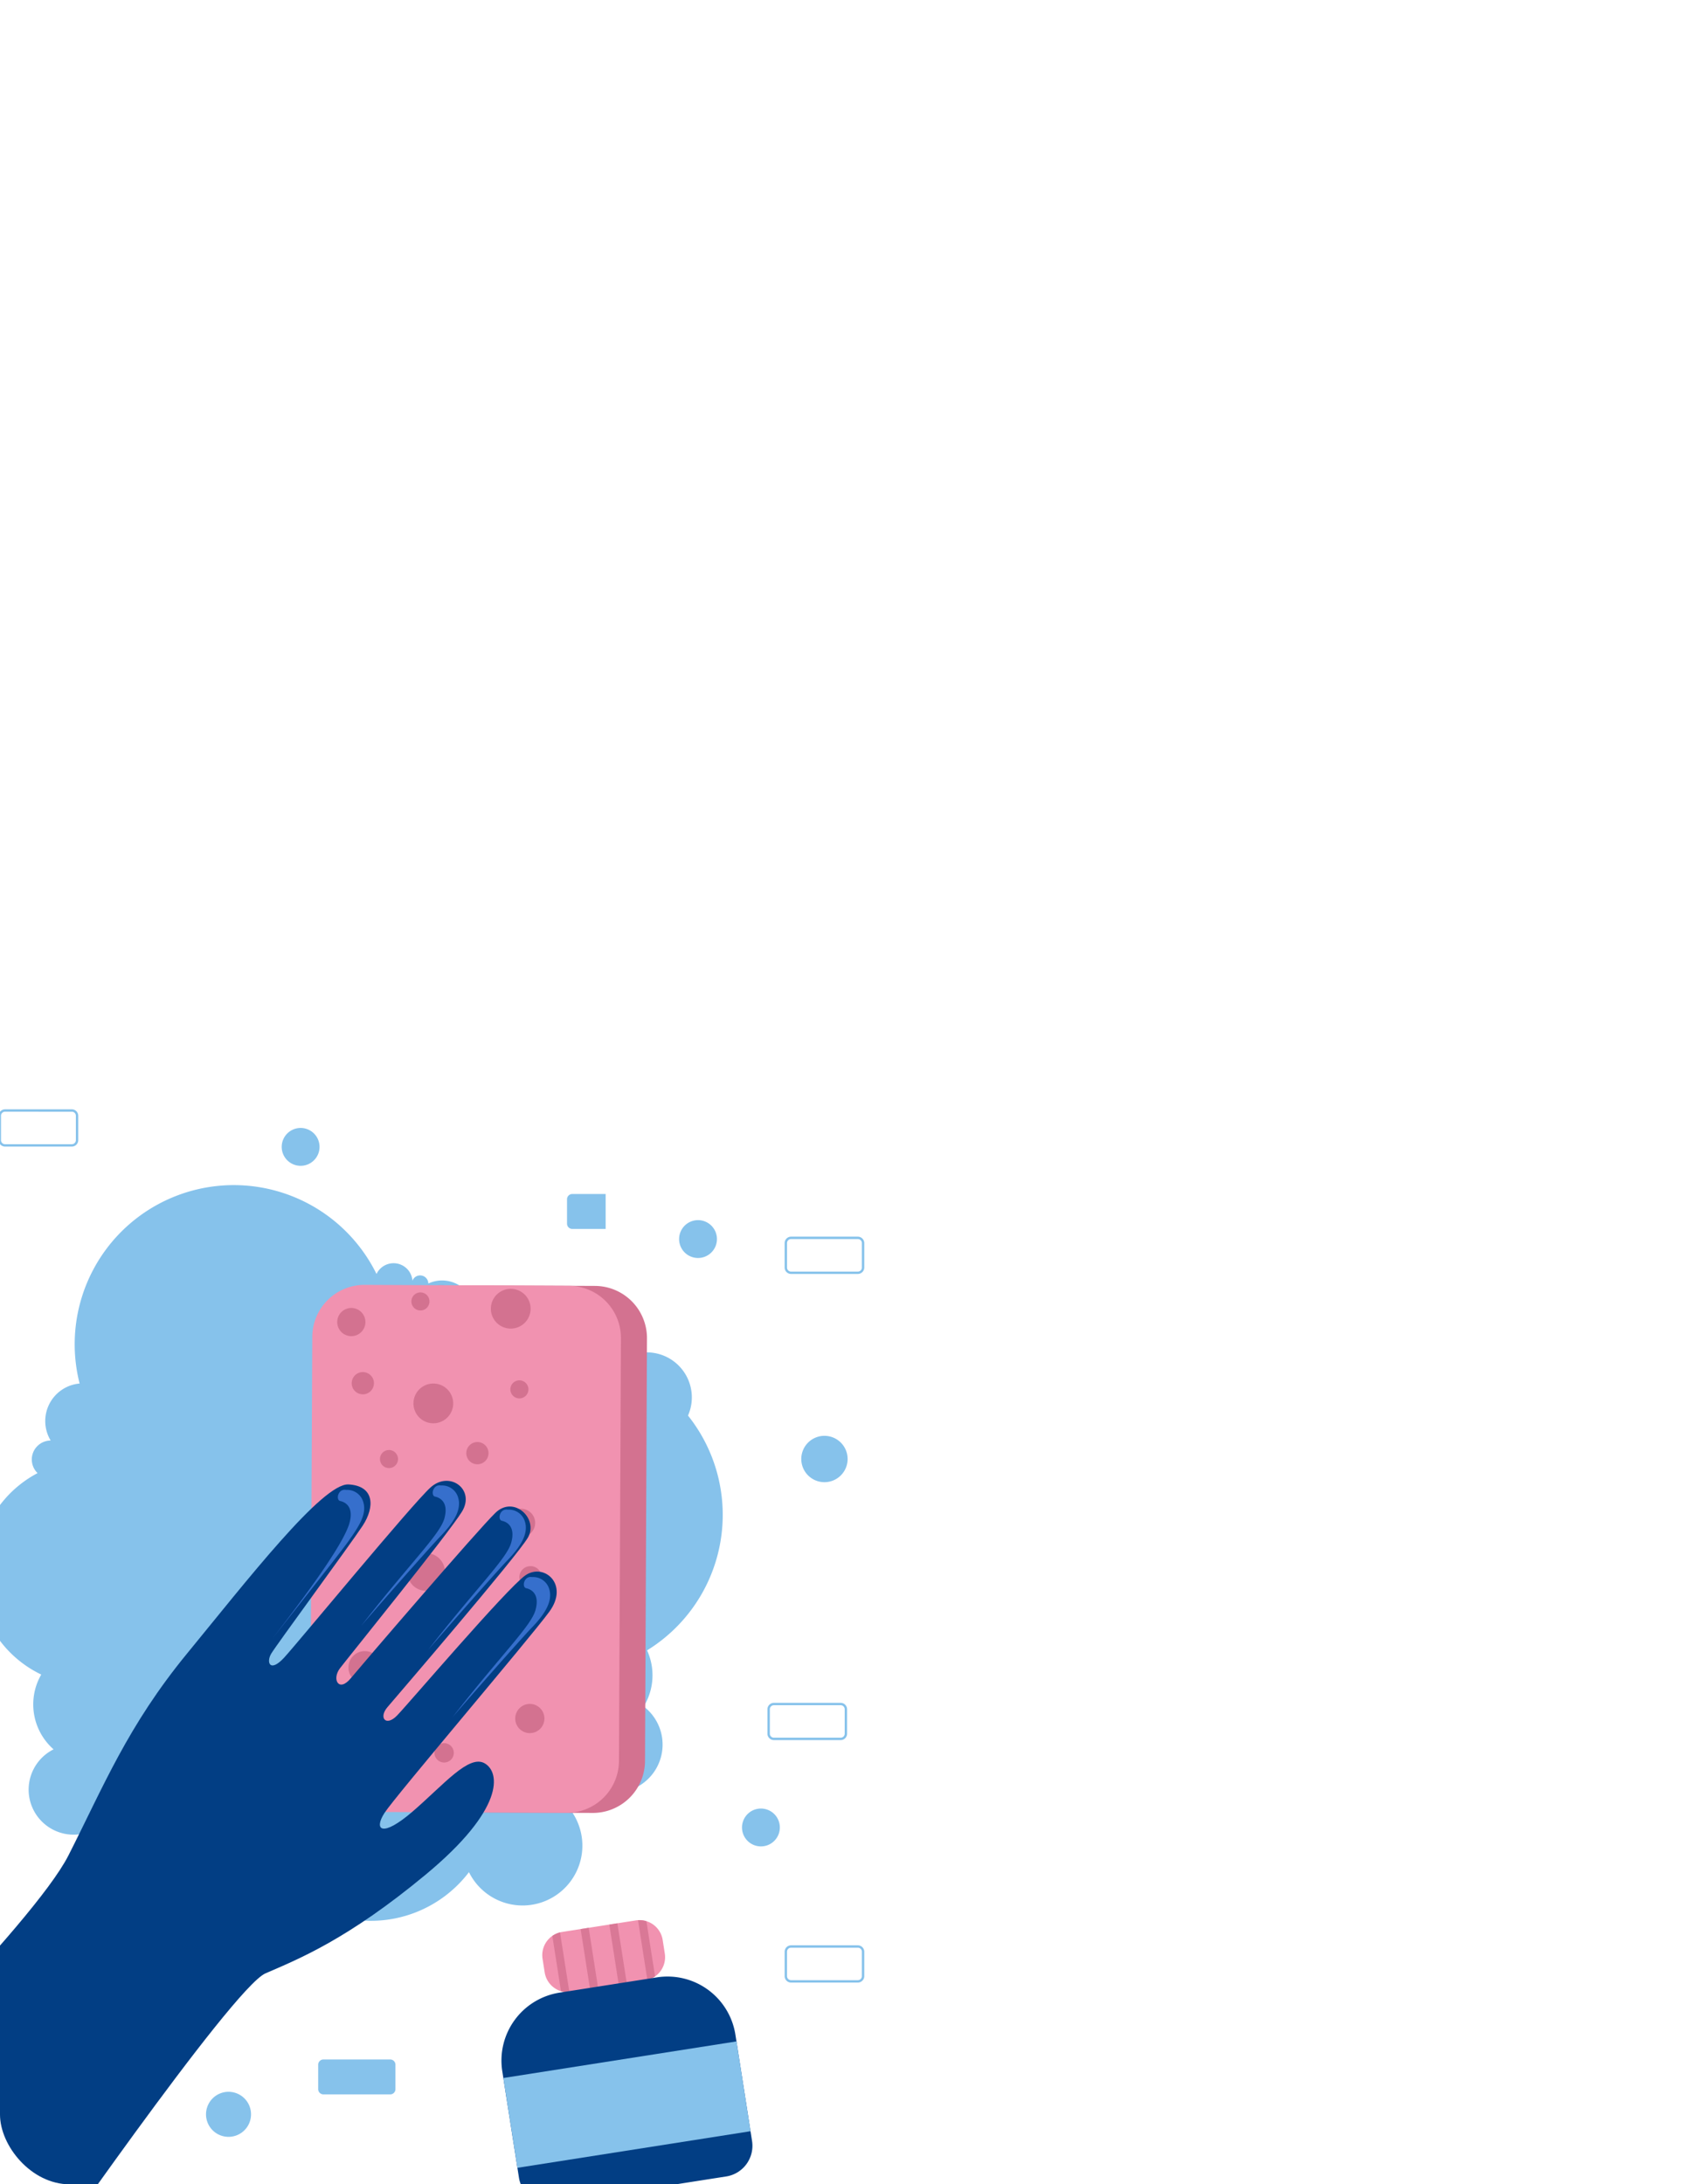 <svg xmlns="http://www.w3.org/2000/svg" xmlns:xlink="http://www.w3.org/1999/xlink" width="243" height="313.03" viewBox="0 0 243 313.03">
  <defs>
    <clipPath id="clip-path">
      <rect id="Rectangle_118" data-name="Rectangle 118" width="243" height="313.03" rx="10" transform="translate(138 5026)" fill="#fff"/>
    </clipPath>
    <clipPath id="clip-path-2">
      <rect id="Rectangle_117" data-name="Rectangle 117" width="148.766" height="168.024" fill="none"/>
    </clipPath>
    <clipPath id="clip-path-4">
      <rect id="Rectangle_114" data-name="Rectangle 114" width="17.613" height="15.769" fill="#d37290"/>
    </clipPath>
    <clipPath id="clip-path-5">
      <path id="Path_354" data-name="Path 354" d="M542.881,606.683l-10.575,1.656a3.366,3.366,0,0,1-3.846-2.8l-.305-1.95a3.366,3.366,0,0,1,2.8-3.846l10.575-1.656a3.366,3.366,0,0,1,3.846,2.8l.305,1.95a3.366,3.366,0,0,1-2.8,3.846" transform="translate(-528.114 -598.042)" fill="#d37290"/>
    </clipPath>
  </defs>
  <g id="Mask_Group_1" data-name="Mask Group 1" transform="translate(-138 -5026)" clip-path="url(#clip-path)">
    <g id="Group_258" data-name="Group 258" transform="translate(113.138 5184.976)">
      <g id="Group_257" data-name="Group 257" clip-path="url(#clip-path-2)">
        <g id="Group_256" data-name="Group 256">
          <g id="Group_255" data-name="Group 255" clip-path="url(#clip-path-2)">
            <path id="Path_313" data-name="Path 313" d="M723.834,241.084a3.321,3.321,0,1,0,1.806,4.335,3.321,3.321,0,0,0-1.806-4.335" transform="translate(-579.512 -194.044)" fill="#86c2eb"/>
            <path id="Path_314" data-name="Path 314" d="M72.921,209.3A6.454,6.454,0,1,0,64.5,212.81a6.454,6.454,0,0,0,8.425-3.511" transform="translate(-48.744 -161.455)" fill="#86c2eb"/>
            <path id="Path_315" data-name="Path 315" d="M213.137,88.772a6.454,6.454,0,0,0-10.382-7.166,22.68,22.68,0,0,0-8.992-1.228,6.787,6.787,0,0,0-11.115-6.631l-.191-.105a4.674,4.674,0,0,0-6.61-3.648,1.177,1.177,0,0,0-2.264-.436c0,.011-.008.022-.012.033a2.714,2.714,0,0,0-5.154-.965,22.807,22.807,0,0,0-42.564,15.7,5.4,5.4,0,0,0-4.149,8.17,2.717,2.717,0,0,0-1.877,4.67,16.152,16.152,0,0,0,.525,28.867,8.664,8.664,0,0,0-.5,1.013,8.575,8.575,0,0,0,2.271,9.706,6.452,6.452,0,1,0,5.792,11.531,17.676,17.676,0,0,0,27.068,7.752,17.687,17.687,0,0,0,26.689-1.684,8.573,8.573,0,1,0,14.059-9.532,6.33,6.33,0,0,0,3.763-2.6c.146.073.3.143.449.206a6.871,6.871,0,0,0,6.783-11.817,8.571,8.571,0,0,0,.479-8.043,22.81,22.81,0,0,0,5.868-33.647c.021-.047.043-.094.063-.142" transform="translate(-89.578 -45.032)" fill="#86c2eb"/>
            <path id="Path_316" data-name="Path 316" d="M284.441,724.942a3.227,3.227,0,1,0,1.756,4.213,3.227,3.227,0,0,0-1.756-4.213" transform="translate(-225.589 -583.903)" fill="#86c2eb"/>
            <path id="Path_317" data-name="Path 317" d="M679.248,515.962a2.712,2.712,0,1,0,1.475,3.541,2.712,2.712,0,0,0-1.475-3.541" transform="translate(-544.265 -415.555)" fill="#86c2eb"/>
            <path id="Path_318" data-name="Path 318" d="M632.826,81.935a2.712,2.712,0,1,0,1.476,3.541,2.712,2.712,0,0,0-1.476-3.541" transform="translate(-506.862 -65.852)" fill="#86c2eb"/>
            <path id="Path_319" data-name="Path 319" d="M337.525,18.959a2.712,2.712,0,1,0-1.476-3.541,2.712,2.712,0,0,0,1.476,3.541" transform="translate(-270.596 -11.069)" fill="#86c2eb"/>
            <path id="Path_320" data-name="Path 320" d="M51.675,157.308H42.1a.922.922,0,0,1-.921-.921v-3.495a.922.922,0,0,1,.921-.921h9.572a.923.923,0,0,1,.922.921v3.495a.923.923,0,0,1-.922.921m-9.572-5a.583.583,0,0,0-.582.582v3.495a.583.583,0,0,0,.582.582h9.572a.583.583,0,0,0,.582-.582v-3.495a.583.583,0,0,0-.582-.582Z" transform="translate(-33.18 -122.445)" fill="#86c2eb"/>
            <path id="Path_321" data-name="Path 321" d="M137.449,5.338h-9.572a.923.923,0,0,1-.921-.921V.921A.922.922,0,0,1,127.876,0h9.572a.922.922,0,0,1,.921.921V4.416a.922.922,0,0,1-.921.921m-9.572-5a.583.583,0,0,0-.582.582V4.416a.583.583,0,0,0,.582.582h9.572a.583.583,0,0,0,.582-.582V.921a.583.583,0,0,0-.582-.582Z" transform="translate(-102.29)" fill="#86c2eb"/>
            <path id="Path_322" data-name="Path 322" d="M13.536,455.124H3.963a.922.922,0,0,1-.921-.921v-3.5a.922.922,0,0,1,.921-.921h9.572a.922.922,0,0,1,.922.921v3.5a.922.922,0,0,1-.922.921m-9.572-5a.583.583,0,0,0-.582.582v3.5a.583.583,0,0,0,.582.582h9.572a.583.583,0,0,0,.582-.582v-3.5a.583.583,0,0,0-.582-.582Z" transform="translate(-2.451 -362.401)" fill="#86c2eb"/>
            <path id="Path_323" data-name="Path 323" d="M53.251,573.494H43.679a.752.752,0,0,0-.752.752v3.5a.752.752,0,0,0,.752.752h9.572a.752.752,0,0,0,.752-.752v-3.5a.752.752,0,0,0-.752-.752" transform="translate(-34.587 -462.075)" fill="#86c2eb"/>
            <path id="Path_324" data-name="Path 324" d="M373.085,700.849h-9.572a.752.752,0,0,0-.752.752v3.5a.752.752,0,0,0,.752.752h9.572a.752.752,0,0,0,.752-.752v-3.5a.752.752,0,0,0-.752-.752" transform="translate(-292.283 -564.687)" fill="#86c2eb"/>
            <path id="Path_325" data-name="Path 325" d="M9.574,53.681H4.788v5H9.574a.752.752,0,0,0,.751-.752v-3.5a.752.752,0,0,0-.751-.752" transform="translate(-3.858 -43.252)" fill="#86c2eb"/>
            <path id="Path_326" data-name="Path 326" d="M547.141,67.467h4.786v-5h-4.786a.752.752,0,0,0-.752.752v3.5a.752.752,0,0,0,.752.752" transform="translate(-440.236 -50.332)" fill="#86c2eb"/>
            <path id="Path_327" data-name="Path 327" d="M717.463,99.286H707.89a.922.922,0,0,1-.921-.921v-3.5a.922.922,0,0,1,.921-.921h9.572a.922.922,0,0,1,.921.921v3.5a.923.923,0,0,1-.921.921m-9.572-5a.583.583,0,0,0-.582.582v3.5a.583.583,0,0,0,.582.582h9.572a.583.583,0,0,0,.582-.582v-3.5a.583.583,0,0,0-.582-.582Z" transform="translate(-569.618 -75.696)" fill="#86c2eb"/>
            <path id="Path_328" data-name="Path 328" d="M704.778,443.133h-9.572a.922.922,0,0,1-.921-.921v-3.495a.922.922,0,0,1,.921-.921h9.572a.922.922,0,0,1,.922.921v3.495a.922.922,0,0,1-.922.921m-9.572-5a.583.583,0,0,0-.582.582v3.495a.583.583,0,0,0,.582.582h9.572a.583.583,0,0,0,.582-.582v-3.495a.583.583,0,0,0-.582-.582Z" transform="translate(-559.398 -352.74)" fill="#86c2eb"/>
            <path id="Path_329" data-name="Path 329" d="M717.462,621.987h-9.572a.923.923,0,0,1-.921-.922V617.57a.922.922,0,0,1,.921-.921h9.572a.922.922,0,0,1,.921.921v3.495a.922.922,0,0,1-.921.922m-9.572-5a.583.583,0,0,0-.582.582v3.495a.583.583,0,0,0,.582.582h9.572a.583.583,0,0,0,.582-.582V617.57a.583.583,0,0,0-.582-.582Z" transform="translate(-569.618 -496.846)" fill="#86c2eb"/>
            <path id="Path_330" data-name="Path 330" d="M442.418,205.357l-22.218-.1a7.481,7.481,0,0,1-7.424-7.494l.282-60.607a7.481,7.481,0,0,1,7.494-7.425l22.218.1a7.481,7.481,0,0,1,7.425,7.494l-.281,60.607a7.481,7.481,0,0,1-7.494,7.425" transform="translate(-332.581 -104.525)" fill="#d37290"/>
            <path id="Path_331" data-name="Path 331" d="M394.066,129.605l-22.218-.1-7.115-.033a7.481,7.481,0,0,0-7.494,7.425l-.282,60.607a7.481,7.481,0,0,0,7.424,7.494l22.218.1h0l7.115.033a7.481,7.481,0,0,0,7.494-7.425l.282-60.607a7.481,7.481,0,0,0-7.425-7.494" transform="translate(-287.608 -104.315)" fill="#f192b0"/>
            <path id="Path_332" data-name="Path 332" d="M380.861,148.55a2.02,2.02,0,1,1-2.011-2.03,2.02,2.02,0,0,1,2.011,2.03" transform="translate(-303.612 -118.054)" fill="#d37290"/>
            <path id="Path_333" data-name="Path 333" d="M438.766,205.123a2.849,2.849,0,1,1-2.836-2.862,2.849,2.849,0,0,1,2.836,2.862" transform="translate(-348.931 -162.965)" fill="#d37290"/>
            <path id="Path_334" data-name="Path 334" d="M495.884,135.265a2.849,2.849,0,1,1-2.836-2.862,2.849,2.849,0,0,1,2.836,2.862" transform="translate(-394.952 -106.679)" fill="#d37290"/>
            <path id="Path_335" data-name="Path 335" d="M434.142,136.327a1.295,1.295,0,1,1-1.289-1.3,1.295,1.295,0,0,1,1.289,1.3" transform="translate(-347.71 -108.793)" fill="#d37290"/>
            <path id="Path_336" data-name="Path 336" d="M507.164,201.191a1.295,1.295,0,1,1-1.289-1.3,1.3,1.3,0,0,1,1.289,1.3" transform="translate(-406.545 -161.055)" fill="#d37290"/>
            <path id="Path_337" data-name="Path 337" d="M410.938,252.581a1.295,1.295,0,1,1-1.289-1.3,1.3,1.3,0,0,1,1.289,1.3" transform="translate(-329.014 -202.461)" fill="#d37290"/>
            <path id="Path_338" data-name="Path 338" d="M506.094,296.678a2.023,2.023,0,1,1-2.014-2.033,2.023,2.023,0,0,1,2.014,2.033" transform="translate(-404.509 -237.402)" fill="#d37290"/>
            <path id="Path_339" data-name="Path 339" d="M433.949,330.092a2.7,2.7,0,1,1-2.684-2.709,2.7,2.7,0,0,1,2.684,2.709" transform="translate(-345.296 -263.779)" fill="#d37290"/>
            <path id="Path_340" data-name="Path 340" d="M381.182,293.685a1.057,1.057,0,1,1-1.053-1.062,1.057,1.057,0,0,1,1.053,1.062" transform="translate(-305.421 -235.772)" fill="#daa627"/>
            <path id="Path_341" data-name="Path 341" d="M488.317,385.9a1.057,1.057,0,1,1-1.053-1.062,1.058,1.058,0,0,1,1.053,1.062" transform="translate(-391.742 -310.074)" fill="#daa627"/>
            <path id="Path_342" data-name="Path 342" d="M389.775,401.992a2.346,2.346,0,1,1-2.335-2.357,2.346,2.346,0,0,1,2.335,2.357" transform="translate(-310.269 -321.994)" fill="#d37290"/>
            <path id="Path_343" data-name="Path 343" d="M451.331,468.9a1.387,1.387,0,1,1-1.381-1.393,1.387,1.387,0,0,1,1.381,1.393" transform="translate(-361.411 -376.675)" fill="#d37290"/>
            <path id="Path_344" data-name="Path 344" d="M512.342,440.666a2.093,2.093,0,1,1-2.084-2.1,2.093,2.093,0,0,1,2.084,2.1" transform="translate(-409.43 -353.358)" fill="#d37290"/>
            <path id="Path_345" data-name="Path 345" d="M514.4,338.54a1.594,1.594,0,1,1-1.587-1.6,1.594,1.594,0,0,1,1.587,1.6" transform="translate(-411.89 -271.477)" fill="#d37290"/>
            <path id="Path_346" data-name="Path 346" d="M475.227,247.009a1.594,1.594,0,1,1-1.587-1.6,1.594,1.594,0,0,1,1.587,1.6" transform="translate(-380.33 -197.729)" fill="#d37290"/>
            <path id="Path_347" data-name="Path 347" d="M390.678,195.415a1.594,1.594,0,1,1-1.587-1.6,1.594,1.594,0,0,1,1.587,1.6" transform="translate(-312.207 -156.159)" fill="#d37290"/>
            <path id="Path_348" data-name="Path 348" d="M0,366.734s29.633-29.11,34.671-39.022,8.477-18.542,17-28.929S71.1,274.336,74.829,274.538s3.791,3.23,2.027,5.914-12.38,17.1-13.118,18.346-.173,2.784,1.886.532,18.2-21.837,20.937-24.338,6.482.261,4.53,3.445S74.808,299.3,73.6,300.886s-.156,3.491,1.538,1.447,18.1-21.15,20.744-23.72,6.226.849,4.662,3.545S81.689,304.951,80.4,306.467s-.207,2.828,1.384,1.192,15.753-18.251,18.4-20.09,6.324,1.269,3.43,5.211-22.073,26.425-23.636,28.846-.377,3.6,4.068-.238,8.035-8.189,10.3-6.882,2.828,6.593-8.439,15.934-18.226,12.1-22.991,14.169-33.888,44.2-33.888,44.2S13.21,384.415,0,366.734" transform="translate(0 -220.784)" fill="#023e84"/>
            <path id="Path_349" data-name="Path 349" d="M473.144,344.947a2.393,2.393,0,0,1,2.4,1.566c.618,1.72-.4,3.544-2.425,5.653s-11.156,12.549-11.432,12.912c7.122-9.161,11.317-13.1,11.946-15.436s-.668-2.955-1.339-3.1-.333-1.814.848-1.594" transform="translate(-371.992 -277.914)" fill="#366fcc"/>
            <path id="Path_350" data-name="Path 350" d="M455.215,295.228a2.393,2.393,0,0,1,2.4,1.566c.618,1.72-.4,3.545-2.425,5.653S444.036,315,443.76,315.358c7.122-9.161,11.317-13.1,11.946-15.436s-.668-2.955-1.339-3.1-.333-1.815.848-1.594" transform="translate(-357.546 -237.855)" fill="#366fcc"/>
            <path id="Path_351" data-name="Path 351" d="M405.905,277.382a2.393,2.393,0,0,1,2.4,1.566c.618,1.72-.4,3.545-2.425,5.653s-11.156,12.549-11.432,12.912c7.122-9.161,11.317-13.1,11.946-15.436s-.668-2.955-1.339-3.1-.333-1.814.848-1.594" transform="translate(-317.816 -223.476)" fill="#366fcc"/>
            <path id="Path_352" data-name="Path 352" d="M338.931,280.657a2.393,2.393,0,0,1,2.4,1.566c.618,1.719-.342,3.371-2.132,5.862-1.7,2.371-10.715,13.7-10.991,14.063,7.122-9.161,10.584-14.463,11.213-16.8s-.668-2.955-1.339-3.1-.333-1.814.848-1.594" transform="translate(-264.444 -226.115)" fill="#366fcc"/>
            <path id="Path_353" data-name="Path 353" d="M542.882,606.683l-10.575,1.656a3.366,3.366,0,0,1-3.846-2.8l-.305-1.95a3.366,3.366,0,0,1,2.8-3.846l10.575-1.656a3.366,3.366,0,0,1,3.846,2.8l.305,1.95a3.366,3.366,0,0,1-2.8,3.846" transform="translate(-425.512 -481.854)" fill="#f192b0"/>
            <g id="Group_254" data-name="Group 254" transform="translate(102.603 114.144)" opacity="0.8">
              <g id="Group_253" data-name="Group 253">
                <g id="Group_252" data-name="Group 252" clip-path="url(#clip-path-4)">
                  <g id="Group_251" data-name="Group 251" transform="translate(0 2.044)">
                    <g id="Group_250" data-name="Group 250" clip-path="url(#clip-path-5)">
                      <rect id="Rectangle_110" data-name="Rectangle 110" width="1.169" height="13.822" transform="translate(1.098 0.069) rotate(-8.9)" fill="#d37290"/>
                      <rect id="Rectangle_111" data-name="Rectangle 111" width="1.169" height="13.822" transform="translate(5.209 -0.575) rotate(-8.9)" fill="#d37290"/>
                      <rect id="Rectangle_112" data-name="Rectangle 112" width="1.17" height="13.822" transform="translate(9.321 -1.219) rotate(-8.901)" fill="#d37290"/>
                      <rect id="Rectangle_113" data-name="Rectangle 113" width="1.169" height="13.822" transform="translate(13.432 -1.863) rotate(-8.9)" fill="#d37290"/>
                    </g>
                  </g>
                </g>
              </g>
            </g>
            <path id="Path_355" data-name="Path 355" d="M505.58,672.2l24.634-3.858a4.447,4.447,0,0,0,3.706-5.081l-2.387-15.239a9.852,9.852,0,0,0-11.258-8.21L506.321,642a9.852,9.852,0,0,0-8.209,11.258L500.5,668.5a4.447,4.447,0,0,0,5.081,3.706" transform="translate(-401.242 -515.415)" fill="#023e84"/>
            <rect id="Rectangle_115" data-name="Rectangle 115" width="33.828" height="13.027" transform="matrix(0.988, -0.155, 0.155, 0.988, 97.023, 138.818)" fill="#86c2eb"/>
          </g>
        </g>
      </g>
    </g>
  </g>
</svg>
